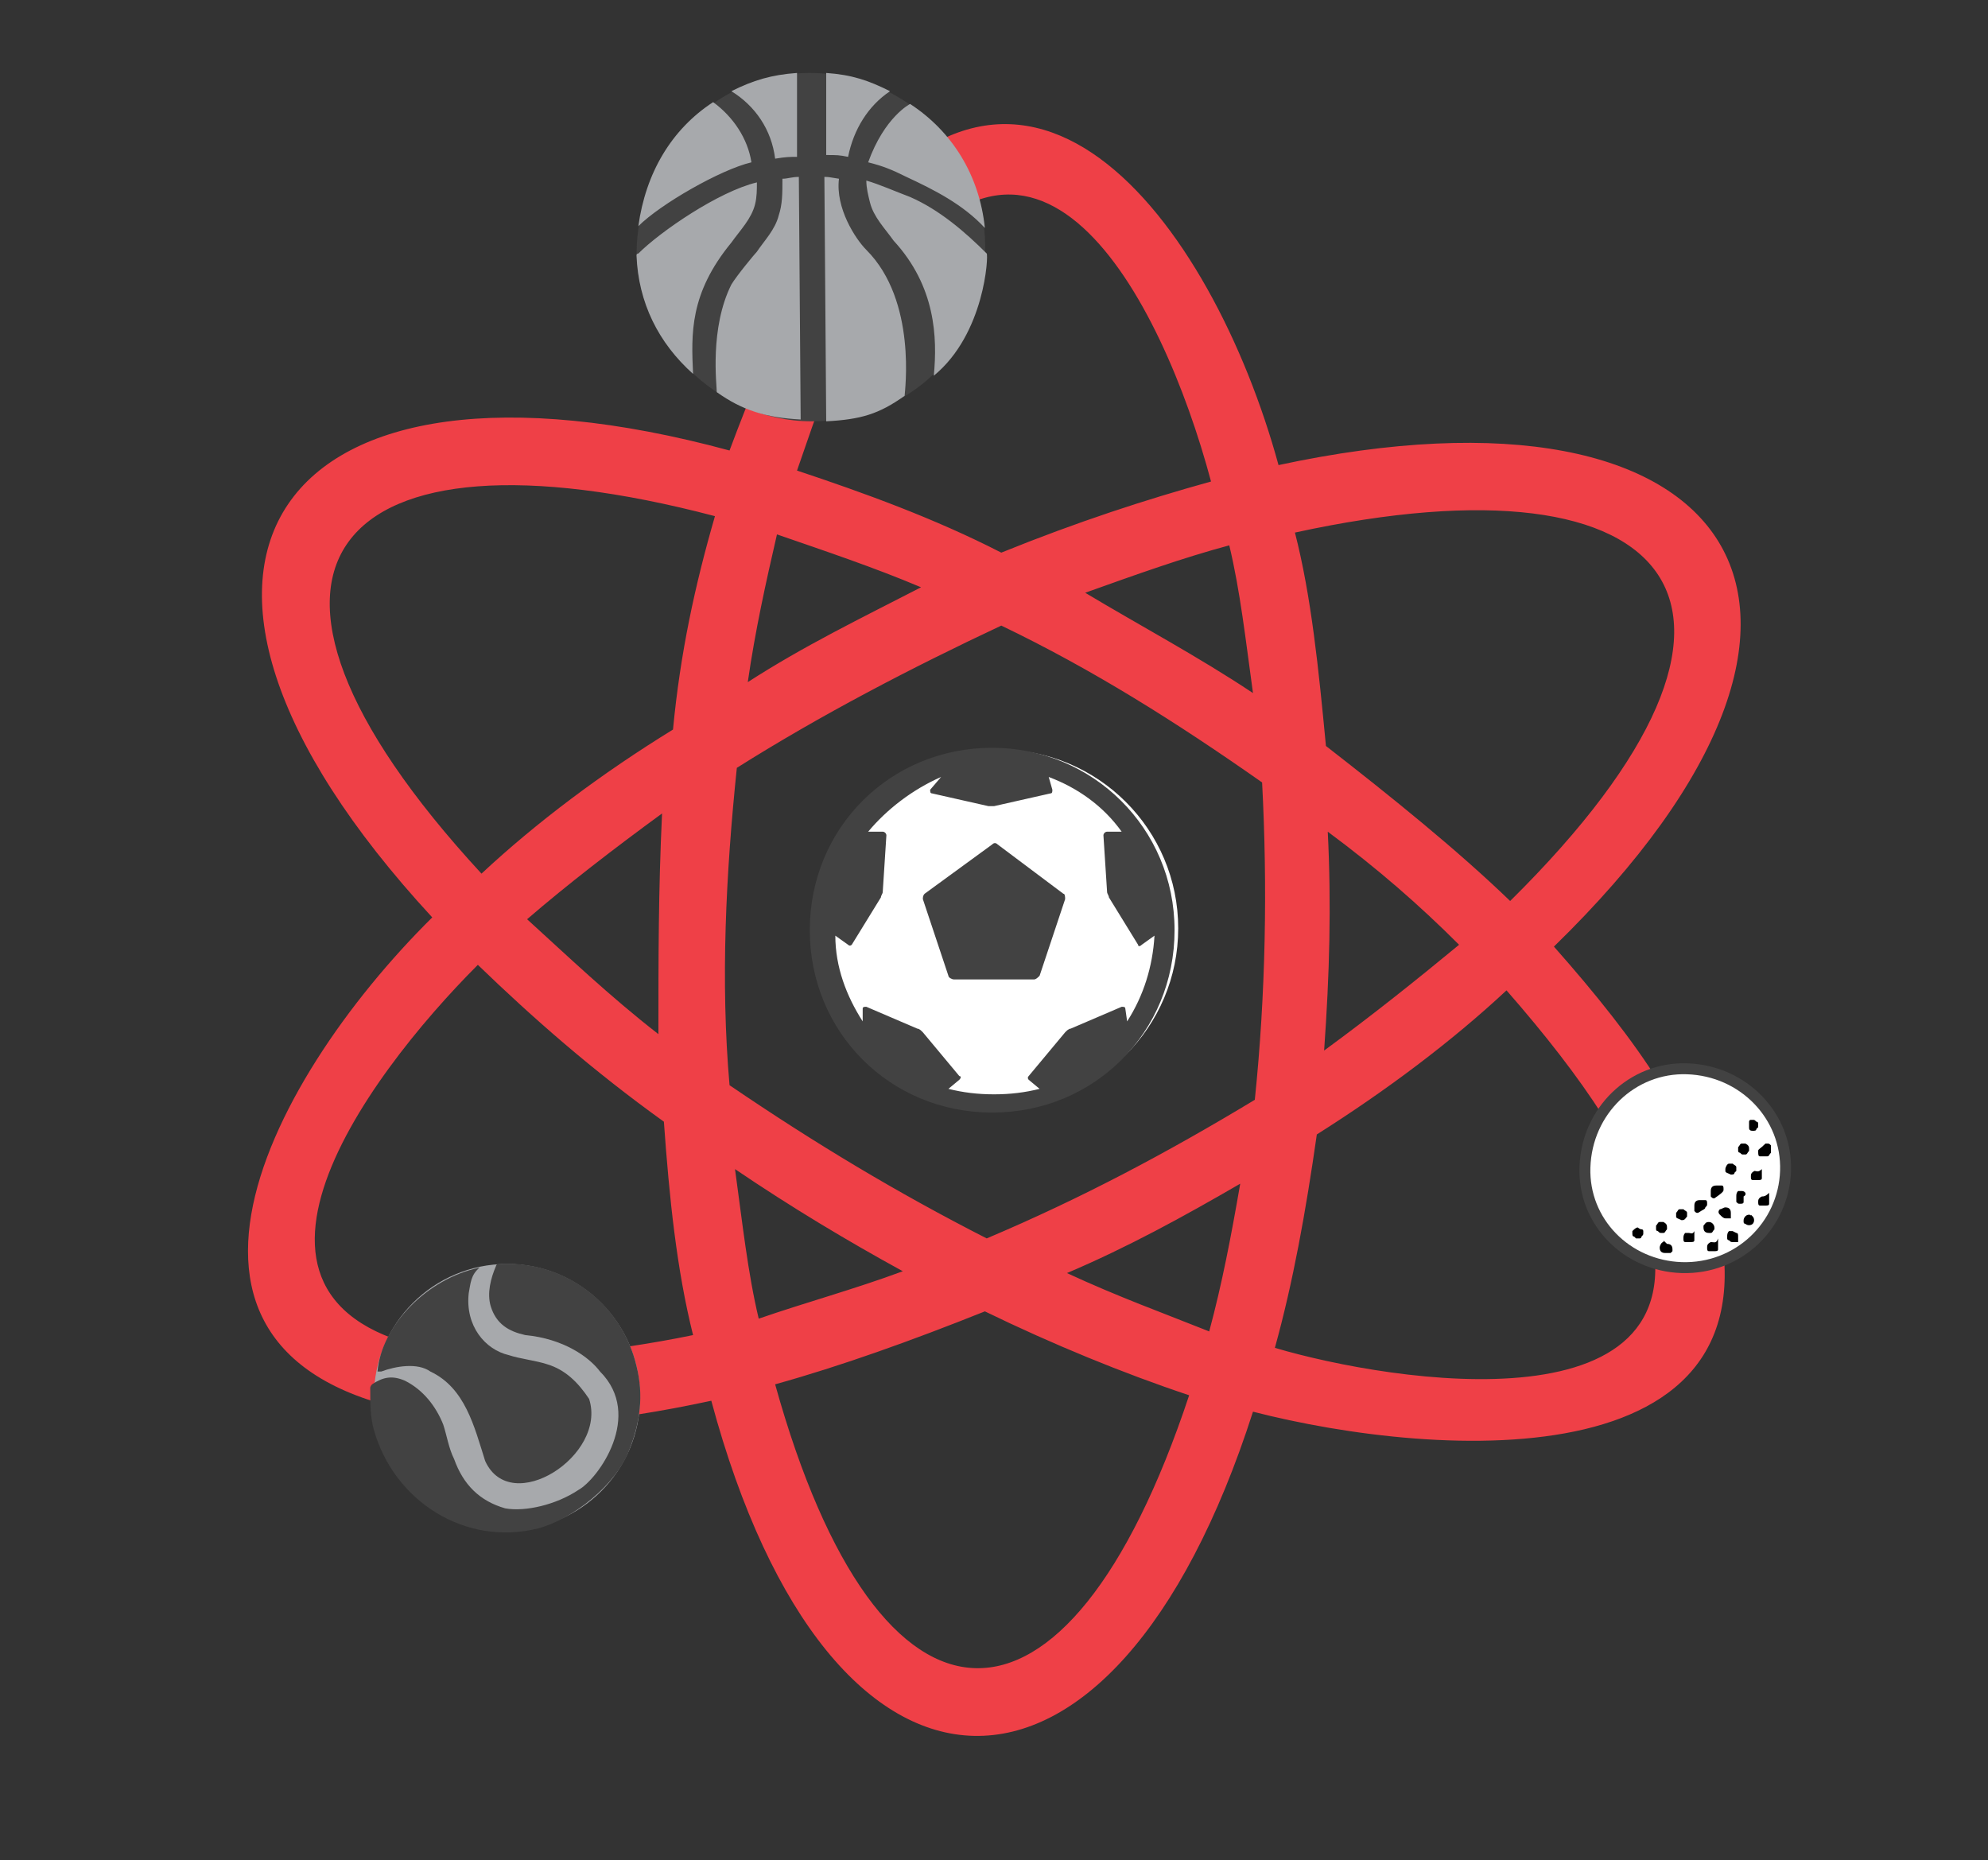 <?xml version="1.0" encoding="utf-8"?>
<!-- Generator: Adobe Illustrator 24.3.0, SVG Export Plug-In . SVG Version: 6.00 Build 0)  -->
<svg version="1.1" id="Ebene_4" xmlns="http://www.w3.org/2000/svg" xmlns:xlink="http://www.w3.org/1999/xlink" x="0px" y="0px"
	 viewBox="0 0 109 102" style="enable-background:new 0 0 109 102;" xml:space="preserve">
<rect x="0" y="0" width="109" height="102" fill="#333333" stroke="none"/>
<style type="text/css">
	.st0{fill-rule:evenodd;clip-rule:evenodd;fill:#EF4047;}
	.st1{fill:#FFFFFF;}
	.st2{fill:#424242;}
	.st3{fill:#A7A9AC;}
	.st4{fill-rule:evenodd;clip-rule:evenodd;fill:#FFFFFF;stroke:#424242;stroke-width:0.6;stroke-miterlimit:10;}
</style>
<g>
	<path class="st0" d="M85.2,51.9c2.3,2.6,4.3,5.1,5.8,7.5c3,0,4.7,3.6,2.8,5.9c4.9,16.1-15,14.7-25.1,12.1
		C61,101.4,45.5,101,39,76.8c-2.8,0.6-5.3,1-7.8,1.2c-1.3,2.6-5.1,2.6-6.5-0.3c-18.6-2.2-10.2-18.3-1-27.4C5.6,30.7,15.3,18,40,24.7
		c0.6-1.6,1.1-2.9,1.7-4.2c-0.7-0.7-1.2-1.9-1.2-2.9c0-2.3,2.2-3.9,4.5-3.4c10.9-16.6,21.5-1.9,25.1,11.3
		C95.2,20.1,104.3,33.3,85.2,51.9L85.2,51.9z M90.3,66.7c-2.6-0.6-3.7-3.2-2.4-5.5c-1.4-2.2-3.2-4.5-5.3-6.9
		c-3,2.8-6.6,5.5-10.4,7.9c-0.6,4.2-1.3,8.1-2.3,11.7C76.3,75.8,93.8,78.6,90.3,66.7z M54.9,34.3c-4.9,2.3-9.9,4.9-14.5,7.8
		c-0.6,5.8-0.9,11.7-0.4,17.4c4.7,3.2,9.2,5.9,14.1,8.4c5.2-2.2,9.9-4.7,14.7-7.6c0.6-5.8,0.7-11.7,0.4-17.4
		C64.5,39.6,59.9,36.7,54.9,34.3z M68.7,38c-0.4-2.9-0.7-5.6-1.3-8.1c-2.6,0.7-5.1,1.6-7.9,2.6C62.5,34.3,65.7,36,68.7,38z
		 M50.5,32.2c-2.6-1.1-5.3-2-7.9-2.9c-0.6,2.6-1.2,5.3-1.6,8.1C44.1,35.4,47.2,33.9,50.5,32.2z M36.3,44.6c-2.6,1.9-5.2,3.9-7.4,5.8
		c2.2,2,4.5,4.2,7.2,6.3C36.1,52.6,36.1,48.8,36.3,44.6z M40.3,64.1c0.4,2.9,0.7,5.7,1.3,8.2c2.6-0.9,5.2-1.6,7.9-2.6
		C46.4,68,43.4,66.2,40.3,64.1z M58.5,69.8c2.8,1.3,5.3,2.2,7.8,3.2c0.7-2.6,1.2-5.2,1.7-8.1C64.9,66.7,61.8,68.4,58.5,69.8z
		 M72.6,57.6c2.6-1.9,5.1-3.9,7.4-5.8c-2.2-2.2-4.5-4.2-7.2-6.2C73,49.6,72.9,53.4,72.6,57.6z M65.2,76.5c-3.6-1.2-7.5-2.8-11.2-4.6
		c-4,1.6-7.9,3-11.5,4C48.2,96.4,58.5,96.7,65.2,76.5z M25.1,74.2c1.6-2.2,4.6-2.2,6,0.1c2.2-0.3,4.5-0.6,6.9-1.1
		c-0.9-3.6-1.3-7.5-1.6-11.7c-3.9-2.8-7.2-5.7-10.2-8.6C20,59.1,10.2,72.3,25.1,74.2z M26.4,47.9c3-2.8,6.6-5.5,10.5-7.9
		c0.4-4.2,1.2-7.9,2.3-11.7C18.3,22.8,10.8,31,26.4,47.9z M47.7,16.7c0.6,1.9-0.4,3.9-2.3,4.5c-0.6,1.3-1.1,2.9-1.7,4.6
		c3.6,1.2,7.5,2.6,11.2,4.5c4.2-1.7,7.9-2.9,11.5-3.9C63.7,16.3,56.6,2.6,47.7,16.7z M71,29.2c0.9,3.5,1.3,7.5,1.7,11.7
		c3.6,2.8,7.2,5.7,10.1,8.5C99.1,33.3,92.1,24.6,71,29.2z"/>
</g>
<g>
	<g>
		<circle class="st1" cx="54.8" cy="50.9" r="9.8"/>
		<path class="st2" d="M54.4,41c-5.6,0-10,4.4-10,10s4.4,10,10,10s10-4.4,10-10S59.9,41,54.4,41z M61.7,55.3c0-0.1-0.1-0.1-0.2-0.1
			l-2.8,1.2c-0.1,0-0.2,0.1-0.3,0.2l-2,2.4c-0.1,0.1,0,0.2,0,0.2l0.6,0.5c-0.8,0.2-1.6,0.3-2.5,0.3s-1.7-0.1-2.5-0.3l0.6-0.5
			c0.1-0.1,0.1-0.2,0-0.2l-2-2.4c-0.1-0.1-0.2-0.2-0.3-0.2l-2.8-1.2c-0.1,0-0.2,0-0.2,0.1V56c-0.9-1.4-1.5-3-1.5-4.7l0.7,0.5
			c0.1,0.1,0.2,0,0.2,0l1.6-2.6c0-0.1,0.1-0.2,0.1-0.3l0.2-3.1c0-0.1-0.1-0.2-0.2-0.2h-0.8c1-1.2,2.4-2.3,4-3L51,43.3
			c0,0.1,0,0.2,0.1,0.2l3.1,0.7c0.1,0,0.2,0,0.3,0l3.1-0.7c0.1,0,0.1-0.1,0.1-0.2l-0.2-0.7c1.6,0.6,3,1.6,4,3h-0.8
			c-0.1,0-0.2,0.1-0.2,0.2l0.2,3.1c0,0.1,0.1,0.2,0.1,0.3l1.6,2.6c0,0.1,0.1,0.1,0.2,0l0.7-0.5c-0.1,1.7-0.6,3.3-1.5,4.7L61.7,55.3z
			"/>
		<path class="st2" d="M54.7,46.3c-0.1-0.1-0.2-0.1-0.3,0L50.7,49c-0.1,0.1-0.1,0.2-0.1,0.3l1.4,4.2c0,0.1,0.2,0.2,0.3,0.2h4.4
			c0.1,0,0.2-0.1,0.3-0.2l1.4-4.2c0-0.1,0-0.3-0.1-0.3L54.7,46.3z"/>
	</g>
</g>
<g>
	<path class="st2" d="M44.4,4c5.5,0,9.9,4.7,9.6,10c-0.2,5.3-4.2,9.1-9.5,9.1S35,18.5,34.9,14C34.9,8.7,38.9,4,44.4,4z"/>
	<path class="st3" d="M38,20.5c-1.9-1.7-3-3.9-3.1-6.5c0-0.1,0.1-0.1,0.1-0.1c1.2-1.2,4.4-3.4,6.5-3.9c0,0.4,0,0.8-0.1,1.2
		c-0.2,0.8-0.8,1.4-1.3,2.1C37.8,16.1,37.9,18.3,38,20.5z M47.5,13.7c-0.6-0.6-1.7-2.3-1.5-3.9c-0.6-0.1-0.6-0.1-0.8-0.1l0.1,13.4
		c1.9-0.1,2.9-0.4,4.3-1.4C49.6,21.5,50.3,16.5,47.5,13.7z M54.1,13.9c-1.2-1.2-2.6-2.4-4.2-3.1c-0.8-0.3-1.7-0.7-2.4-0.9
		c0,0.4,0.1,0.8,0.2,1.2c0.2,0.8,0.8,1.4,1.3,2.1c2.3,2.5,2.4,5.3,2.2,7.4C54,18.3,54.2,14,54.1,13.9z M42.7,11.8
		c-0.2,0.8-0.8,1.4-1.2,2c-0.1,0.1-1.1,1.3-1.4,1.8c-1.2,2.4-0.8,5.5-0.8,5.9c1.4,1,2.7,1.4,4.6,1.5L43.8,9.7
		c-0.4,0-0.6,0.1-0.9,0.1C42.9,10.6,42.9,11.2,42.7,11.8z M42.5,8.7c0.6-0.1,0.8-0.1,1.2-0.1V4c-1.4,0.1-2.4,0.4-3.6,1
		C41.4,5.8,42.3,7.1,42.5,8.7z M48.8,5c-1.2-0.6-2.1-0.9-3.5-1v4.5c0.6,0,0.7,0,1.2,0.1C46.8,7.1,47.6,5.8,48.8,5z M47.6,8.9
		c0.8,0.2,1.3,0.4,2.1,0.8c1.5,0.7,3.1,1.5,4.3,2.8c-0.3-2.9-1.8-5.3-4.1-6.8C49.9,5.7,48.5,6.4,47.6,8.9z M41.2,8.9
		c-0.2-1.3-1-2.5-2.1-3.3c-2.3,1.5-3.7,3.9-4.1,6.8C36.2,11.2,39.5,9.3,41.2,8.9z"/>
</g>
<g>
	<circle class="st3" cx="27.8" cy="76.6" r="7.3"/>
	<path class="st2" d="M26.3,69.5c-0.5,0.4-0.5,0.9-0.6,1.4c-0.2,1.8,0.9,3.1,2.2,3.4c0.6,0.2,1.5,0.3,2.1,0.5c1,0.3,1.7,1,2.3,1.9
		c1,3.1-4.3,6.5-5.7,3.4c-0.6-1.9-1.1-4-3-4.9c-0.7-0.5-1.9-0.3-2.7,0c0,0-0.1,0-0.2,0C20.9,72.7,23.4,70.1,26.3,69.5z"/>
	<path class="st2" d="M32.9,75.2c-0.6-0.8-2-1.8-4.1-2c-0.9-0.2-1.6-0.6-1.9-1.6c-0.2-0.7,0-1.5,0.3-2.2c0-0.1,0.2-0.1,0.2-0.1
		c3.6-0.2,6.7,2.2,7.5,5.6c0.4,1.6,0.2,3.1-0.4,4.6c-0.7,1.9-3.1,3.8-5,4.3c-4,1-7.9-1.5-9-5.4c-0.2-0.7-0.2-1.5-0.2-2.3
		c0-0.1,0.1-0.2,0.1-0.2c0.6-0.4,1.1-0.5,1.8-0.2c1,0.5,1.7,1.4,2.1,2.4c0.2,0.6,0.3,1.3,0.6,1.9c0.5,1.4,1.4,2.3,2.8,2.7
		c1.1,0.2,2.8-0.2,4-1C32.8,81.1,35.3,77.6,32.9,75.2z"/>
</g>
<g>
	<path class="st4" d="M97.9,64.2c-0.1,3-2.6,5.4-5.7,5.3c-3-0.1-5.4-2.5-5.3-5.5c0.1-3.1,2.6-5.5,5.6-5.4
		C95.6,58.7,98,61.2,97.9,64.2z"/>
	<path d="M91.2,68.1c-0.1,0-0.2,0.2-0.2,0.3c0,0.2,0.1,0.3,0.3,0.3c0,0,0,0,0.1,0c0,0,0,0,0.1,0c0,0,0,0,0.1,0l0,0l0.1-0.1v-0.1
		c0-0.2-0.1-0.3-0.3-0.3C91.2,68,91.2,68,91.2,68.1L91.2,68.1z"/>
	<path d="M92.6,67.6L92.6,67.6C92.5,67.6,92.5,67.6,92.6,67.6c-0.1,0-0.1,0-0.2,0c-0.1,0.1-0.1,0.2-0.1,0.3c0,0.1,0,0.2,0.1,0.2l0,0
		c0,0,0,0,0.1,0c0,0,0,0,0.1,0c0,0,0,0,0.1,0s0.2,0,0.2-0.1l0,0c0,0,0,0,0-0.1c0,0,0,0,0-0.1v-0.1c0,0,0,0,0-0.1c0,0,0,0,0-0.1l0,0
		C92.8,67.7,92.7,67.6,92.6,67.6L92.6,67.6z"/>
	<path d="M93.7,67L93.7,67c-0.2,0-0.2,0.1-0.3,0.2v0.1c0,0.2,0.1,0.3,0.3,0.3h0.1c0.1,0,0.1-0.1,0.2-0.2v-0.1
		C94,67.2,93.9,67,93.7,67L93.7,67z"/>
	<path d="M93.8,68.1L93.8,68.1C93.7,68.1,93.7,68.1,93.8,68.1c-0.2,0.1-0.2,0.2-0.2,0.3c0,0.1,0,0.2,0.1,0.2l0,0c0,0,0,0,0.1,0
		c0,0,0,0,0.1,0c0,0,0,0,0.1,0s0.2,0,0.2-0.1l0,0c0,0,0,0,0-0.1c0,0,0,0,0-0.1c0,0,0,0,0-0.1c0,0,0,0,0-0.1c0,0,0,0,0-0.1
		c0,0,0,0,0-0.1l0,0C94.1,68.2,94,68.1,93.8,68.1C93.9,68.1,93.9,68.1,93.8,68.1L93.8,68.1z"/>
	<path d="M95,67.5L95,67.5C94.9,67.5,94.9,67.5,95,67.5c-0.1,0-0.1,0-0.2,0c-0.1,0.1-0.1,0.2-0.1,0.3v0.1c0,0,0,0.1,0.1,0.1
		c0.1,0.1,0.1,0.1,0.2,0.1c0,0,0,0,0.1,0c0,0,0,0,0.1,0c0,0,0,0,0.1,0l0,0l0,0c0,0,0,0,0-0.1c0,0,0,0,0-0.1c0,0,0,0,0-0.1
		s0-0.2-0.1-0.2L95,67.5C95.1,67.5,95.1,67.5,95,67.5z"/>
	<path d="M95.9,66.6L95.9,66.6c-0.2,0-0.3,0.2-0.3,0.3V67c0,0,0,0.1,0.1,0.1c0.1,0.1,0.3,0.1,0.4,0s0.1-0.3,0-0.4L96,66.6
		C96,66.7,96,66.6,95.9,66.6L95.9,66.6z"/>
	<path d="M96.6,65.6C96.5,65.6,96.5,65.6,96.6,65.6C96.5,65.6,96.5,65.6,96.6,65.6c-0.2,0.1-0.2,0.2-0.2,0.3c0,0.1,0,0.2,0.1,0.2
		l0,0c0,0,0,0,0.1,0c0,0,0,0,0.1,0c0,0,0,0,0.1,0s0.2,0,0.2-0.1l0,0c0,0,0,0,0-0.1c0,0,0,0,0-0.1c0,0,0,0,0-0.1c0,0,0,0,0-0.1
		c0,0,0,0,0-0.1c0,0,0,0,0-0.1l0,0C96.8,65.6,96.7,65.6,96.6,65.6L96.6,65.6L96.6,65.6z"/>
	<path d="M94.6,66.2c-0.1,0-0.2,0.1-0.3,0.1c-0.1,0.1-0.1,0.2,0,0.3c0.1,0.1,0.2,0.2,0.3,0.2c0,0,0,0,0.1,0c0,0,0,0,0.1,0
		c0,0,0,0,0.1,0l0,0l0,0c0,0,0,0,0-0.1c0,0,0,0,0-0.1c0,0,0,0,0-0.1C94.9,66.3,94.8,66.2,94.6,66.2L94.6,66.2z"/>
	<path d="M95.5,65.3L95.5,65.3C95.4,65.3,95.4,65.3,95.5,65.3c-0.1,0-0.1,0-0.2,0c-0.1,0.1-0.1,0.2-0.1,0.3c0,0,0,0,0,0.1
		c0,0,0,0,0,0.1c0,0,0,0,0,0.1l0,0c0.1,0.1,0.1,0.1,0.2,0.1s0.2,0,0.2-0.1l0,0c0,0,0,0,0-0.1c0,0,0,0,0-0.1c0,0,0,0,0-0.1
		C95.8,65.5,95.7,65.3,95.5,65.3L95.5,65.3z"/>
	<path d="M96.2,64.2C96.1,64.2,96.1,64.2,96.2,64.2C96.1,64.2,96.1,64.2,96.2,64.2C96,64.3,96,64.4,96,64.5c0,0.1,0,0.2,0.1,0.2l0,0
		c0,0,0,0,0.1,0c0,0,0,0,0.1,0c0,0,0,0,0.1,0s0.2,0,0.2-0.1l0,0c0,0,0,0,0-0.1c0,0,0,0,0-0.1v-0.1c0,0,0,0,0-0.1c0,0,0,0,0-0.1l0,0
		C96.4,64.3,96.3,64.2,96.2,64.2L96.2,64.2z"/>
	<path d="M96.4,63.1L96.4,63.1c0,0.2,0,0.3,0.1,0.3l0,0c0,0,0,0,0.1,0c0,0,0,0,0.1,0c0,0,0,0,0.1,0h0.1c0.1,0,0.1-0.1,0.2-0.2v-0.1
		c0,0,0,0,0-0.1c0,0,0,0,0-0.1c0,0,0,0,0-0.1l0,0c-0.1-0.1-0.1-0.1-0.2-0.1h-0.1C96.5,63,96.4,63,96.4,63.1L96.4,63.1z"/>
	<path d="M89.8,67.3c-0.1,0-0.2,0.1-0.3,0.2v0.1c0,0.1,0,0.2,0.1,0.2l0.1,0.1c0.1,0,0.2,0,0.2,0s0.1,0,0.1-0.1
		c0.1-0.1,0.1-0.1,0.1-0.2v-0.1c0,0,0-0.1-0.1-0.1C89.9,67.4,89.8,67.3,89.8,67.3z"/>
	<path d="M91.2,67c-0.1,0-0.2,0-0.2,0c-0.1,0-0.1,0.1-0.2,0.2c0,0.1,0,0.2,0,0.2s0,0.1,0.1,0.1c0.1,0.1,0.1,0.1,0.2,0.1h0.1
		c0.1,0,0.1-0.1,0.2-0.2v-0.1C91.4,67.2,91.4,67.1,91.2,67C91.3,67,91.2,67,91.2,67L91.2,67z"/>
	<path d="M96.1,62c0.1,0,0.2,0,0.2-0.1l0.1-0.1c0-0.1,0-0.2,0-0.2s0-0.1-0.1-0.1c-0.1-0.1-0.1-0.1-0.2-0.1H96
		c-0.1,0-0.1,0.1-0.1,0.1s0,0,0,0.1c0,0,0,0,0,0.1c0,0,0,0,0,0.1S95.9,62,96.1,62L96.1,62C96,62,96,62,96.1,62z"/>
	<path d="M95.7,62.7c-0.1,0-0.2,0-0.2,0c-0.1,0-0.1,0.1-0.2,0.2c0,0.1,0,0.2,0,0.2s0,0.1,0.1,0.1c0.1,0.1,0.1,0.1,0.2,0.1h0.1
		c0.1,0,0.1-0.1,0.2-0.2V63C95.9,62.9,95.9,62.8,95.7,62.7C95.8,62.7,95.8,62.7,95.7,62.7z"/>
	<path d="M92.2,66.9L92.2,66.9c0.2,0,0.2-0.1,0.3-0.2c0-0.1,0-0.2,0-0.2c0-0.1-0.1-0.1-0.2-0.2c-0.1,0-0.2,0-0.2,0
		c-0.1,0-0.1,0.1-0.2,0.2c0,0.1,0,0.2,0,0.2C91.9,66.8,92,66.8,92.2,66.9C92.1,66.9,92.1,66.9,92.2,66.9z"/>
	<path d="M93.5,66.2c0.1-0.1,0.1-0.1,0.1-0.2s0-0.2-0.1-0.2l0,0c0,0,0,0-0.1,0c0,0,0,0-0.1,0c0,0,0,0-0.1,0c-0.2,0-0.3,0.1-0.3,0.3
		c0,0,0,0,0,0.1c0,0,0,0,0,0.1c0,0,0,0,0,0.1l0,0c0.1,0.1,0.1,0.1,0.2,0.1C93.4,66.3,93.5,66.3,93.5,66.2z"/>
	<path d="M94.4,65.4c0.1-0.1,0.1-0.1,0.1-0.2s0-0.2-0.1-0.2l0,0c0,0,0,0-0.1,0c0,0,0,0-0.1,0c0,0,0,0-0.1,0c-0.2,0-0.3,0.1-0.3,0.3
		c0,0,0,0,0,0.1c0,0,0,0,0,0.1c0,0,0,0,0,0.1l0,0c0.1,0.1,0.1,0.1,0.2,0.1C94.3,65.5,94.4,65.4,94.4,65.4L94.4,65.4z"/>
	<path d="M94.9,64.4c0.1,0,0.2,0,0.2-0.1l0.1-0.1v-0.1V64c0-0.1-0.1-0.1-0.2-0.2h-0.1h-0.1c-0.1,0-0.2,0.2-0.2,0.3v0.1
		C94.6,64.3,94.7,64.3,94.9,64.4C94.8,64.4,94.9,64.4,94.9,64.4z"/>
</g>
</svg>
